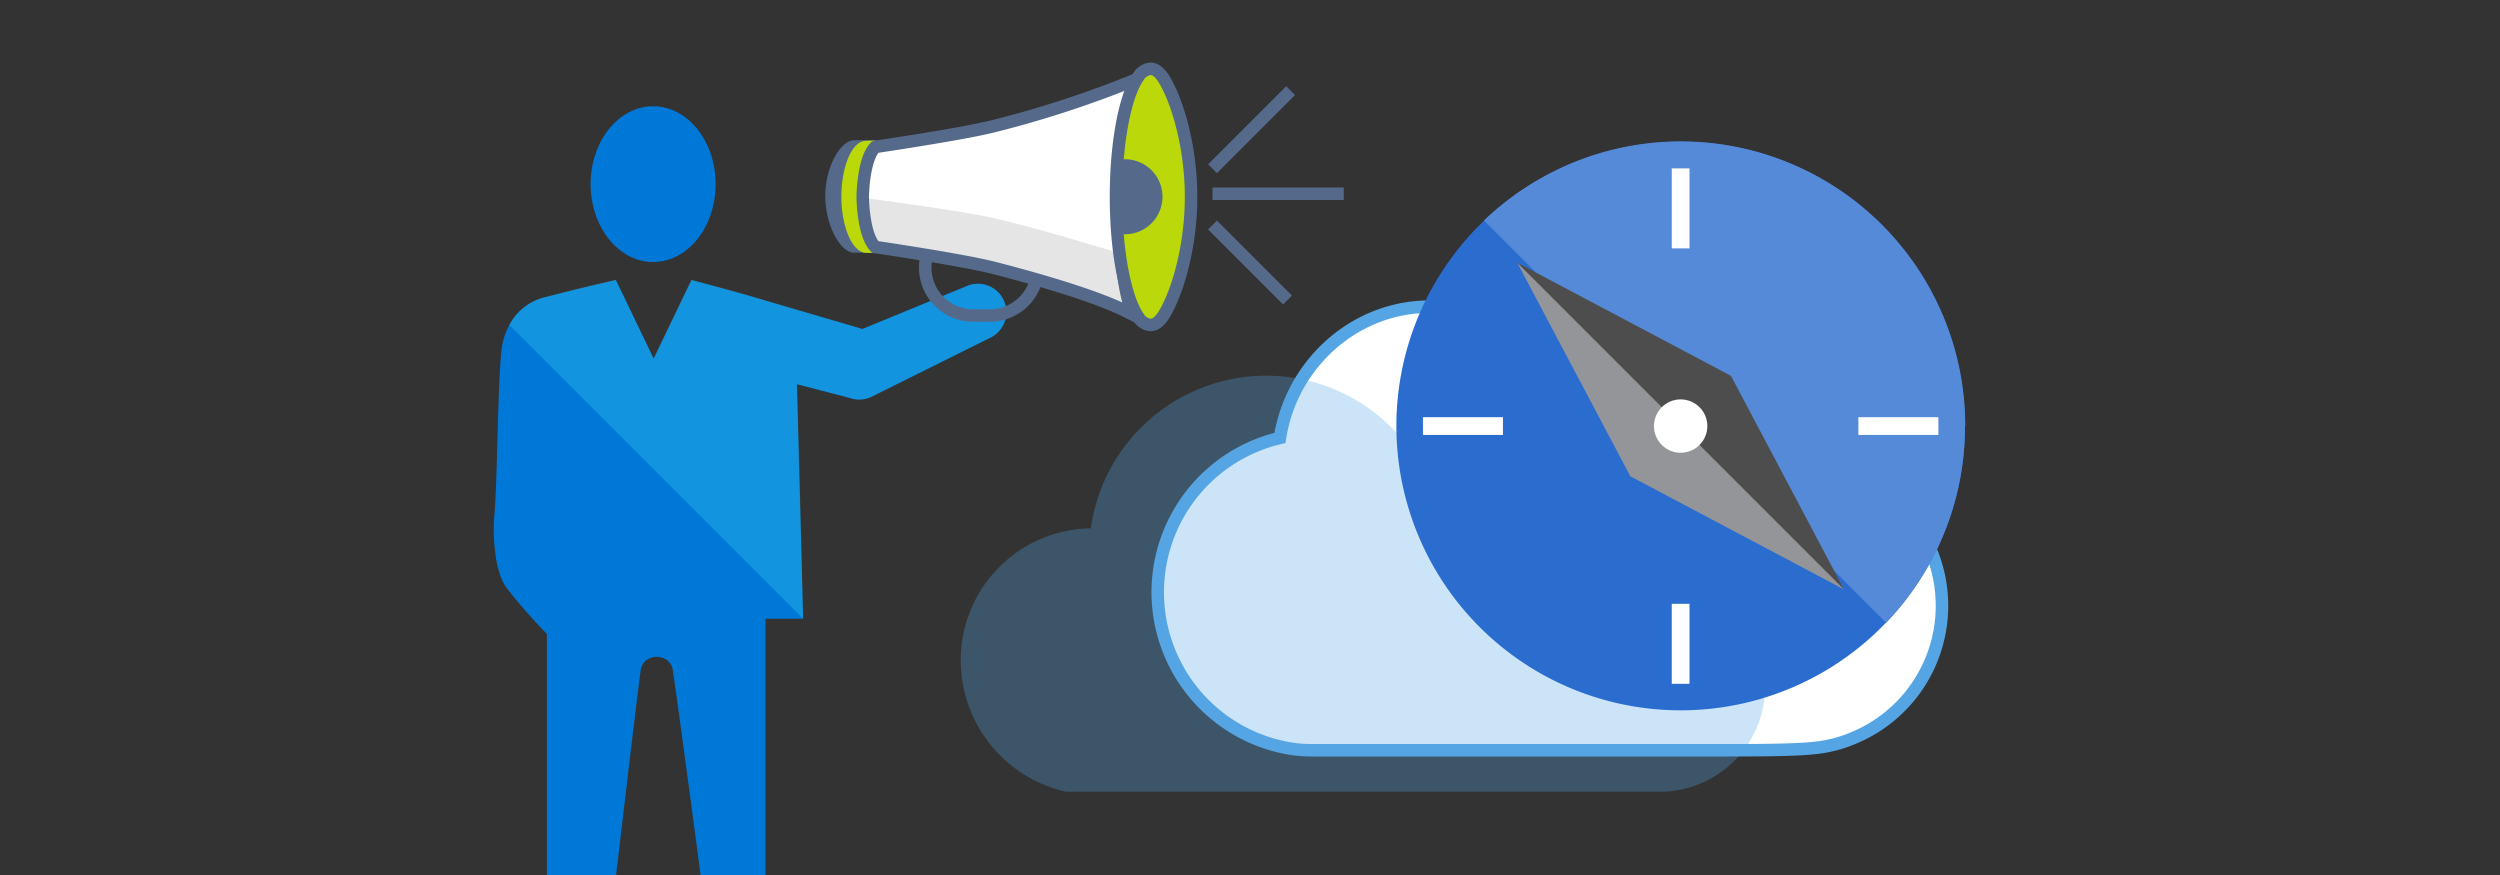 <svg id="ICONS" xmlns="http://www.w3.org/2000/svg" viewBox="0 0 400 140">
  <rect x="0" y="0" width="400" height="140" fill="#333333" stroke="none"/>
  <defs>
    <style>
      .cls-1 {
        fill: #0078d7;
        isolation: isolate;
      }

      .cls-2 {
        fill: #2dbceb;
        opacity: 0.41;
      }

      .cls-3 {
        fill: #556a8a;
      }

      .cls-4 {
        fill: #bad80a;
      }

      .cls-14, .cls-5 {
        fill: none;
      }

      .cls-5 {
        stroke: #556a8a;
      }

      .cls-5, .cls-8 {
        stroke-miterlimit: 10;
        stroke-width: 2px;
      }

      .cls-6, .cls-8 {
        fill: #fff;
      }

      .cls-7 {
        fill: #e5e5e5;
      }

      .cls-8 {
        stroke: #55a5e4;
      }

      .cls-9 {
        fill: #55a5e4;
        opacity: 0.3;
      }

      .cls-10 {
        fill: #2b6dcf;
      }

      .cls-11 {
        fill: #558ad8;
      }

      .cls-12 {
        fill: #939598;
      }

      .cls-13 {
        fill: #4d4d4d;
      }
    </style>
  </defs>
  <title>education-partner-mepn-1</title>
  <g>
    <ellipse class="cls-1" cx="104.5" cy="29.46" rx="10" ry="12.46"/>
    <path class="cls-1" d="M87.5,101.43V140H98.58c1.54-13.16,3.6-30.57,3.94-32.83.43-2.76,4.7-2.76,5.12,0,.35,2.26,2.74,19.67,4.45,32.83h10.4V99h6l-.33-12.33-.67-25.2,8.42,2.19a4.54,4.54,0,0,0,1.93.25,4.49,4.49,0,0,0,1.48-.38l19-9.45a4.54,4.54,0,1,0-3.75-8.27L138,52.64,122.08,48c-.93-.28-1.91-.57-2.94-.86l0,0c-2.06-.58-4.18-1.16-5.79-1.59l-2.7-.72-6,12.48h-.1l-6-12.48s-5.77,1.3-9.89,2.39L87,47.6A8.84,8.84,0,0,0,81.48,52,11.43,11.43,0,0,0,80.2,56.4c-.61,6.36-.6,20.59-1.12,26.31-.19,2-.2,8.56,2.07,11.48A88.76,88.76,0,0,0,87.5,101.43Z"/>
    <path class="cls-2" d="M158.36,54.08l-19,9.45a4.49,4.49,0,0,1-1.48.38,4.54,4.54,0,0,1-1.93-.25l-8.42-2.19.67,25.2L128.5,99l-47-47A8.84,8.84,0,0,1,87,47.6l1.63-.44c4.12-1.09,9.89-2.39,9.89-2.39l6,12.48h.1l6-12.48,2.7.72c1.61.43,3.73,1,5.79,1.59l0,0c1,.29,2,.58,2.94.86L138,52.64l16.63-6.83a4.54,4.54,0,1,1,3.75,8.27Z"/>
  </g>
  <g>
    <path class="cls-3" d="M136.66,40.43h3.41l-.09-18h-3.32c-2.2,0-4.65,4.35-4.62,9S134.46,40.45,136.66,40.43Z"/>
    <path class="cls-4" d="M134.62,31.53c0-5,1.74-9,3.94-9a14,14,0,0,1,1.76,0c1.91.67,2.25,4.46,2.27,8.93s.22,8.36-1.72,9c-.17.05-2,0-2.22,0C136.45,40.5,134.65,36.49,134.62,31.53Z"/>
    <path class="cls-5" d="M158.39,35.18h-2.7a7.65,7.65,0,1,0,0,15.3h2.7a7.65,7.65,0,1,0,0-15.3Z"/>
    <path class="cls-6" d="M179.06,31.52v-.08c0-8.74,1-15.81,3-19-3.7,1.91-12.29,4.88-22.83,7.61-5,1.3-19.12,3.36-19.17,3.39-1.53,1.53-1.9,5.59-2,7.37,0,.27,0,.48,0,.63,0,1.13.24,6.24,2,8,0,0,14.21,2.09,19.17,3.39,10.54,2.73,19.13,5.7,22.83,7.61-1.6-2.54-2.56-7.62-2.87-14.07C179.1,34.85,179.06,33.22,179.06,31.52Z"/>
    <path class="cls-7" d="M182,50.48c-3.7-1.91-12.29-4.88-22.83-7.61-5-1.3-19.12-3.36-19.17-3.39-1.76-1.76-2-8.36-1.65-7.8,0,0,12,1.55,18.65,2.8s22,6,22,6C179,46.1,180.44,47.94,182,50.48Z"/>
    <path class="cls-5" d="M179.06,31.48v0c0-8,.83-14.61,2.5-18.08.15-.32-.38,0-.21-.3-.47.24.81-.56.19-.28a168.81,168.81,0,0,1-22.33,7.31c-5,1.3-19.12,3.36-19.17,3.39-1.76,1.76-2,6.87-2,8s.24,6.24,2,8c.05,0,14.21,2.09,19.17,3.39,10.54,2.73,17.5,5.11,21.2,7-.25-.39,1,.61.75.09-1.52-3.58-2.1-10.83-2.1-18.47Z"/>
    <path class="cls-4" d="M190.57,31.5c0,8.33-2.32,15.48-4.24,18.7-.68,1.15-1.45,1.8-2.25,1.8a2.59,2.59,0,0,1-2-1.36c-1.58-2.27-2.81-7.18-3.29-13.28-.15-1.86-.23-3.82-.23-5.86s.08-4,.23-5.9c.49-6.08,1.71-11,3.29-13.23a2.58,2.58,0,0,1,2-1.37c.8,0,1.57.64,2.25,1.81C188.25,16,190.57,23.19,190.57,31.5Z"/>
    <path class="cls-3" d="M186,31.48a6,6,0,0,1-6,6,6.09,6.09,0,0,1-1.22-.12c-.15-1.86-.23-3.82-.23-5.86s.08-4,.23-5.9a6.08,6.08,0,0,1,1.22-.12A6,6,0,0,1,186,31.48Z"/>
    <path class="cls-5" d="M190.57,31.5c0,8.33-2.32,15.48-4.24,18.7-.68,1.15-1.45,1.8-2.25,1.8a2.57,2.57,0,0,1-2-1.36c-2.06-3-3.52-10.4-3.52-19.14s1.46-16.17,3.52-19.13a2.59,2.59,0,0,1,2-1.37c.8,0,1.57.65,2.25,1.81C188.25,16,190.57,23.19,190.57,31.5Z"/>
  </g>
  <line class="cls-5" x1="194" y1="31" x2="215" y2="31"/>
  <line class="cls-5" x1="194" y1="27" x2="206.5" y2="14.5"/>
  <line class="cls-5" x1="206" y1="48" x2="194" y2="36"/>
  <path class="cls-8" d="M205,119.49a25.36,25.36,0,0,1-.21-49.42c1.86-11.89,12-21,23.91-21A24,24,0,0,1,249.1,60.55,24.2,24.2,0,0,1,259.85,58c10.36,0,33.33-3.63,30.34,8.46,1.56-.33-4,7.57-2.39,7.57a22.89,22.89,0,0,1,9.69,43.64l-.35.15a21.08,21.08,0,0,1-6.77,1.85l-.57.06c-3,.26-7,.31-13.37.31H209.83A20.74,20.74,0,0,1,205,119.49Z"/>
  <path class="cls-9" d="M174.53,84.54a28.34,28.34,0,0,1,56-.89,19.29,19.29,0,0,1,31,9.8,16.86,16.86,0,1,1,4,33.23H170.59a21.56,21.56,0,0,1-16.87-21.08A21.08,21.08,0,0,1,174.53,84.54Z"/>
  <g>
    <path class="cls-10" d="M314.4,68.17A45.49,45.49,0,1,1,301.08,36,45.41,45.41,0,0,1,314.4,68.17Z"/>
    <path class="cls-11" d="M314.4,68.17a45.41,45.41,0,0,1-12.61,31.47L237.44,35.28a45.51,45.51,0,0,1,77,32.89Z"/>
    <polygon class="cls-12" points="242.76 42.03 260.86 76.21 295.04 94.31 273.17 62.48 242.76 42.03"/>
    <rect class="cls-6" x="267.48" y="26.94" width="2.84" height="12.8"/>
    <rect class="cls-6" x="267.48" y="96.61" width="2.84" height="12.8"/>
    <rect class="cls-6" x="232.65" y="61.77" width="2.84" height="12.8" transform="translate(165.9 302.24) rotate(-90)"/>
    <rect class="cls-6" x="302.32" y="61.77" width="2.84" height="12.8" transform="translate(235.57 371.91) rotate(-90)"/>
    <polygon class="cls-13" points="242.76 42.03 295.04 94.31 276.95 60.13 242.76 42.03"/>
    <circle class="cls-6" cx="268.9" cy="68.17" r="4.27" transform="translate(30.56 210.11) rotate(-45)"/>
    <rect class="cls-14" x="223.4" y="22.67" width="91" height="91"/>
  </g>
</svg>
